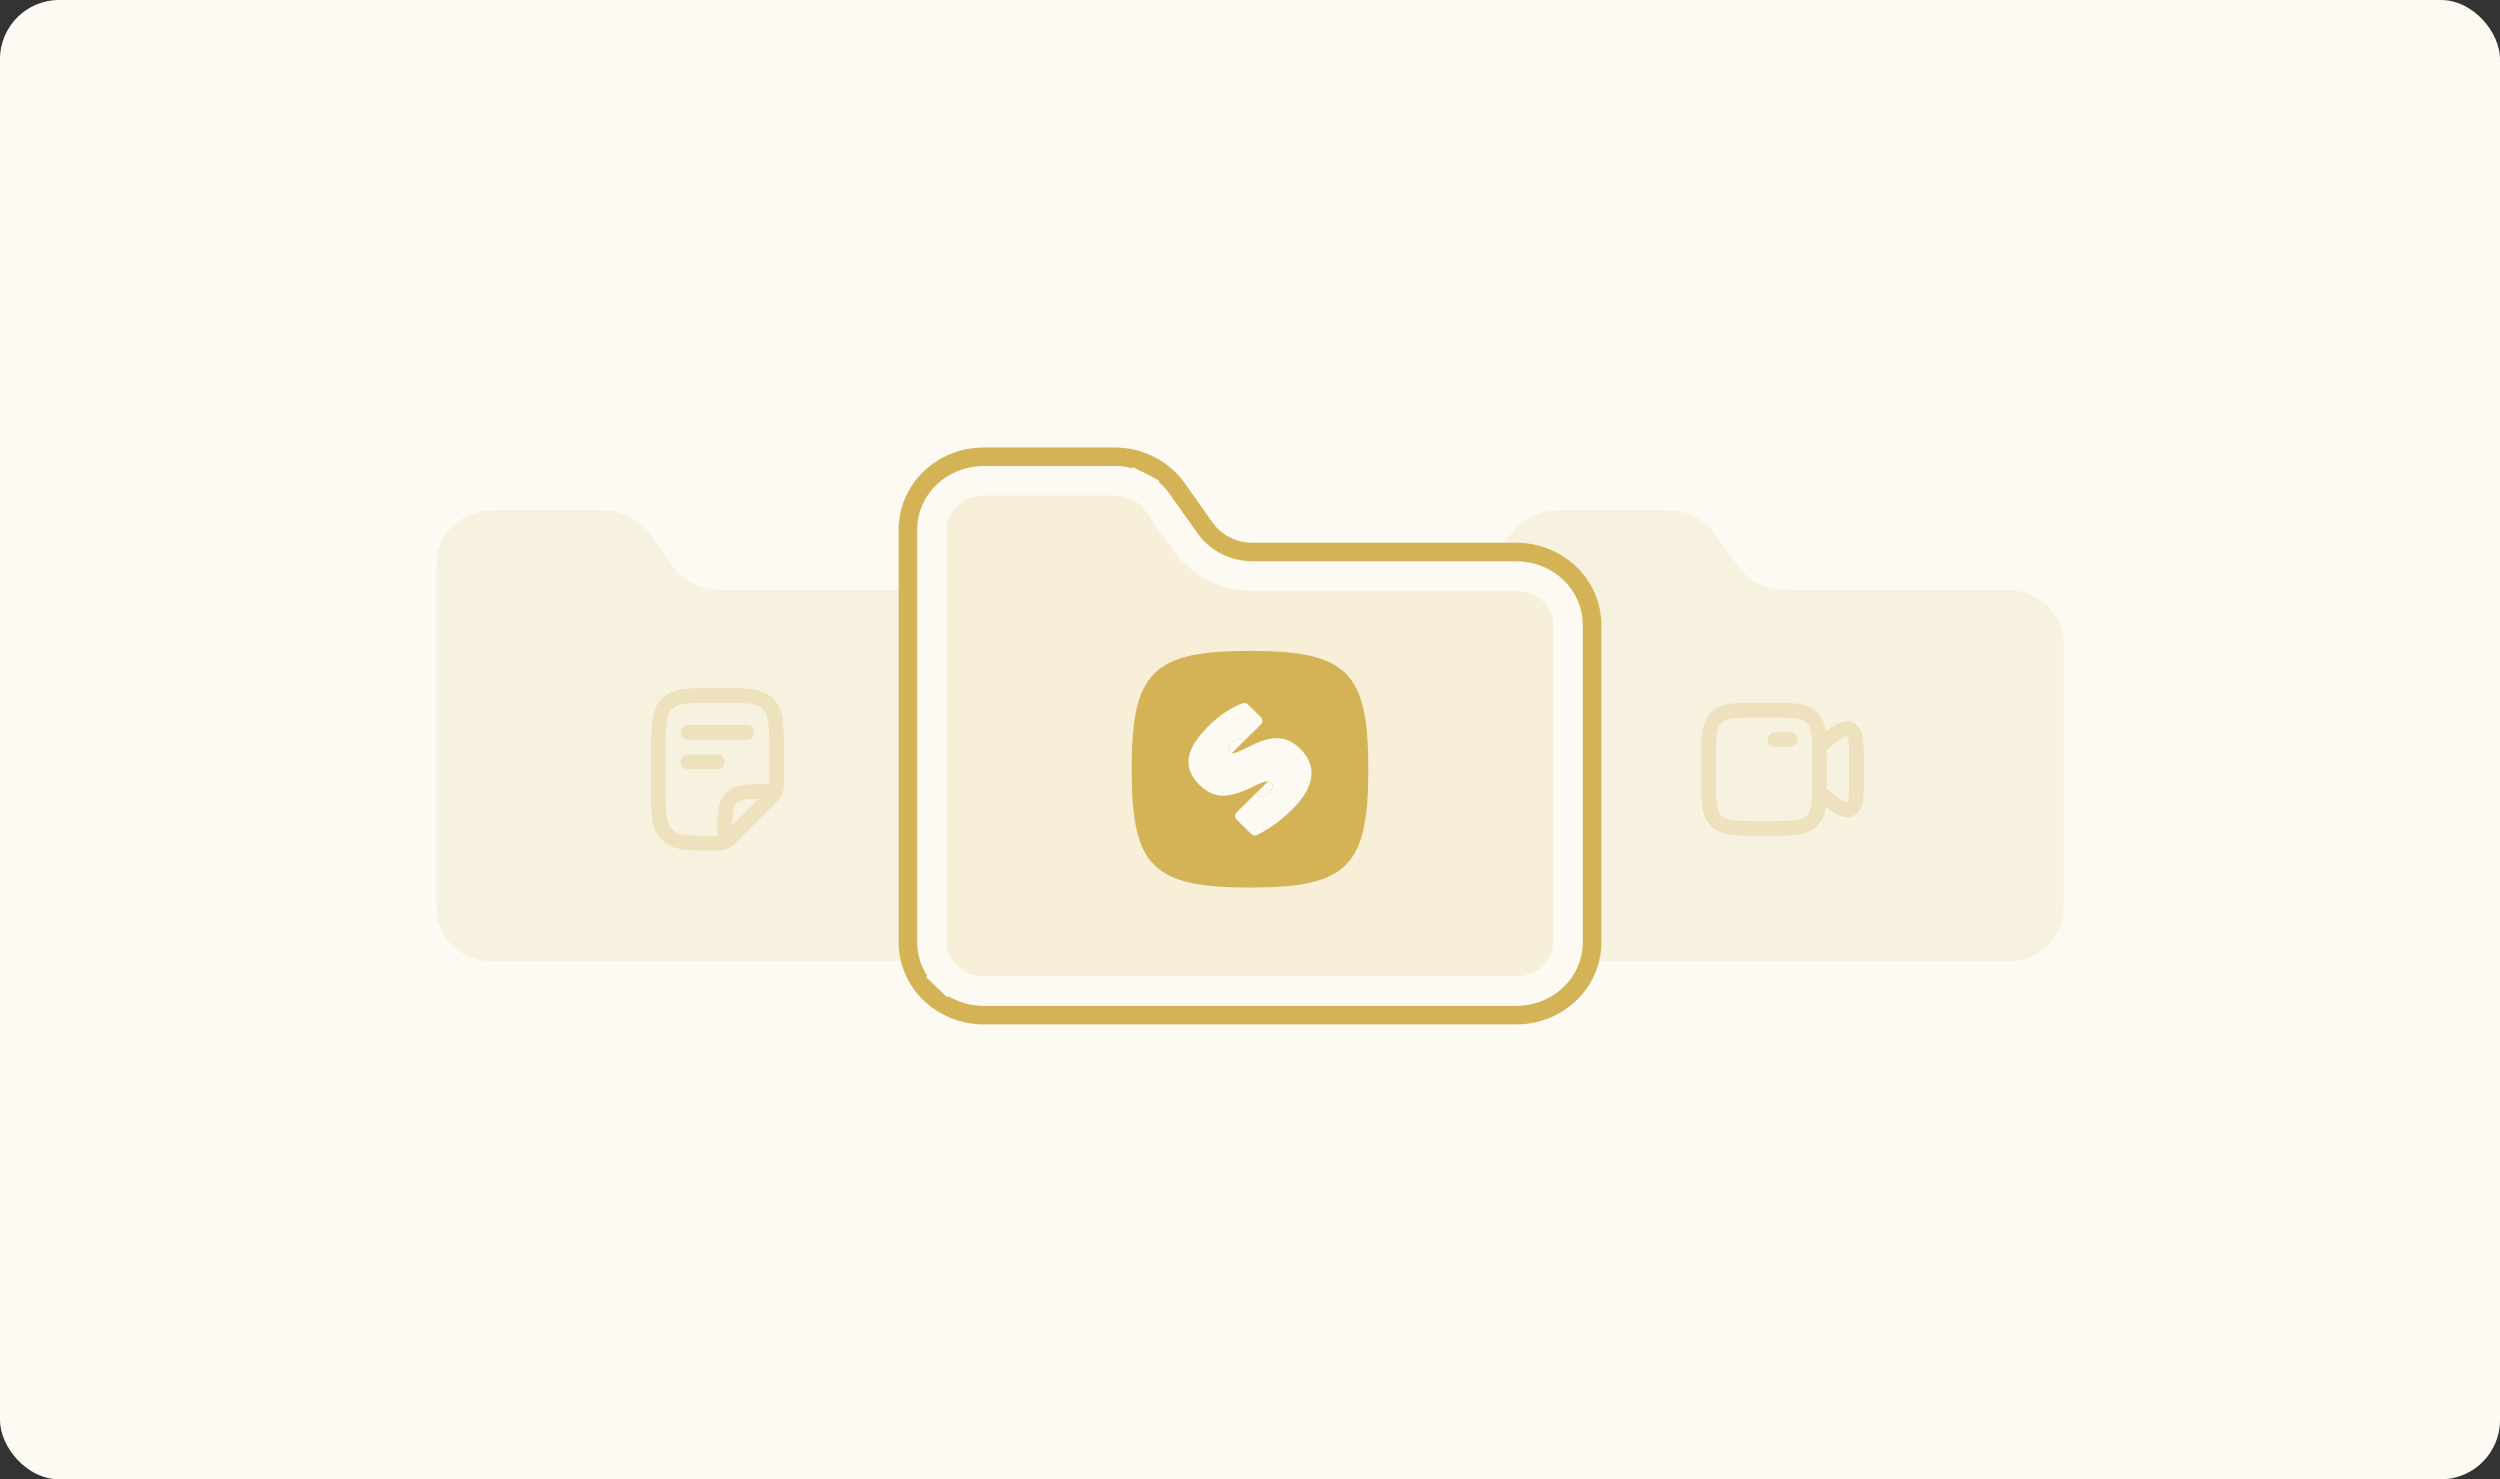 <svg width="338" height="200" viewBox="0 0 338 200" fill="none" xmlns="http://www.w3.org/2000/svg">
<rect x="0" y="0" width="338" height="200" fill="#333333" stroke="none"/>
<rect width="338" height="200" rx="8" fill="#FCFAF2"/>
<path opacity="0.12" d="M127.4 130C129.416 130 131.349 129.244 132.774 127.898C134.199 126.552 135 124.727 135 122.824V86.941C135 85.038 134.199 83.213 132.774 81.867C131.349 80.521 129.416 79.765 127.4 79.765H97.38C96.109 79.776 94.855 79.487 93.733 78.923C92.611 78.359 91.657 77.538 90.958 76.535L87.88 72.229C87.188 71.237 86.246 70.423 85.138 69.859C84.031 69.295 82.792 69 81.534 69H66.6C64.584 69 62.651 69.756 61.226 71.102C59.801 72.448 59 74.273 59 76.177V122.824C59 124.727 59.801 126.552 61.226 127.898C62.651 129.244 64.584 130 66.6 130H127.4Z" fill="#D4B256"/>
<g opacity="0.25">
<path d="M93 99H101" stroke="#D4B256" stroke-width="2" stroke-linecap="round" stroke-linejoin="round"/>
<path d="M93 103H97" stroke="#D4B256" stroke-width="2" stroke-linecap="round" stroke-linejoin="round"/>
<path d="M98 113.5V113C98 110.172 98 108.757 98.879 107.879C99.757 107 101.172 107 104 107H104.5M105 105.343V102C105 98.229 105 96.343 103.828 95.172C102.657 94 100.771 94 97 94C93.229 94 91.343 94 90.172 95.172C89 96.343 89 98.229 89 102V106.544C89 109.789 89 111.412 89.886 112.511C90.065 112.733 90.267 112.935 90.489 113.114C91.588 114 93.211 114 96.456 114C97.161 114 97.514 114 97.837 113.886C97.904 113.862 97.97 113.835 98.034 113.804C98.344 113.656 98.593 113.407 99.092 112.908L103.828 108.172C104.406 107.594 104.695 107.305 104.848 106.937C105 106.569 105 106.161 105 105.343Z" stroke="#D4B256" stroke-width="2" stroke-linecap="round" stroke-linejoin="round"/>
</g>
<path opacity="0.12" d="M271.4 130C273.416 130 275.349 129.244 276.774 127.898C278.199 126.552 279 124.727 279 122.824V86.941C279 85.038 278.199 83.213 276.774 81.867C275.349 80.521 273.416 79.765 271.4 79.765H241.38C240.109 79.776 238.855 79.487 237.733 78.923C236.611 78.359 235.657 77.538 234.958 76.535L231.88 72.229C231.188 71.237 230.246 70.423 229.138 69.859C228.031 69.295 226.792 69 225.534 69H210.6C208.584 69 206.651 69.756 205.226 71.102C203.801 72.448 203 74.273 203 76.177V122.824C203 124.727 203.801 126.552 205.226 127.898C206.651 129.244 208.584 130 210.6 130H271.4Z" fill="#D4B256"/>
<g opacity="0.25">
<path d="M240 100H242" stroke="#D4B256" stroke-width="2" stroke-linecap="round" stroke-linejoin="round"/>
<path d="M231 103C231 99.7 231 98.05 232.025 97.025C233.05 96 234.7 96 238 96H239C242.3 96 243.95 96 244.975 97.025C246 98.05 246 99.7 246 103V105C246 108.3 246 109.95 244.975 110.975C243.95 112 242.3 112 239 112H238C234.7 112 233.05 112 232.025 110.975C231 109.95 231 108.3 231 105V103Z" stroke="#D4B256" stroke-width="2" stroke-linecap="round" stroke-linejoin="round"/>
<path d="M246 100.906L246.126 100.802C248.242 99.056 249.3 98.183 250.15 98.605C251 99.026 251 100.424 251 103.218V104.782C251 107.577 251 108.974 250.15 109.395C249.3 109.817 248.242 108.944 246.126 107.198L246 107.094" stroke="#D4B256" stroke-width="2" stroke-linecap="round" stroke-linejoin="round"/>
</g>
<path d="M205 136C207.387 136 209.676 135.095 211.364 133.485C213.052 131.874 214 129.69 214 127.412V84.471C214 82.193 213.052 80.008 211.364 78.398C209.676 76.787 207.387 75.882 205 75.882H169.45C167.945 75.896 166.46 75.55 165.131 74.875C163.803 74.2 162.673 73.217 161.845 72.018L158.2 66.865C157.381 65.677 156.265 64.703 154.953 64.028C153.642 63.353 152.175 63 150.685 63H133C130.613 63 128.324 63.905 126.636 65.515C124.948 67.126 124 69.311 124 71.588V127.412C124 129.69 124.948 131.874 126.636 133.485C128.324 135.095 130.613 136 133 136H205Z" fill="#F8EFD8" stroke="#D4B256" stroke-width="5" stroke-linecap="round"/>
<path d="M156.554 68.001L156.561 68.01L156.567 68.02L160.206 73.164C161.226 74.639 162.611 75.837 164.225 76.658C165.84 77.479 167.639 77.898 169.459 77.882H205C206.886 77.882 208.677 78.598 209.983 79.845C211.286 81.088 212 82.754 212 84.471V127.412C212 129.128 211.286 130.794 209.983 132.038C208.677 133.284 206.886 134 205 134H133C131.114 134 129.323 133.284 128.017 132.038L126.644 133.476L128.017 132.038C126.714 130.794 126 129.128 126 127.412V71.588C126 69.872 126.714 68.206 128.017 66.962C129.323 65.716 131.114 65 133 65H150.685C150.685 65 150.685 65 150.685 65C151.86 65 153.013 65.279 154.039 65.807L154.94 64.053L154.039 65.807C155.064 66.334 155.926 67.091 156.554 68.001Z" stroke="#FCFAF2" stroke-width="4" stroke-linecap="round"/>
<path d="M153 104C153 90.824 155.824 88 169 88C182.176 88 185 90.824 185 104C185 117.176 182.176 120 169 120C155.824 120 153 117.176 153 104Z" fill="#D4B256"/>
<path d="M174.667 109.473C173.763 110.363 172.832 111.132 171.872 111.781C171.111 112.281 170.454 112.656 169.9 112.905C169.652 113.017 169.362 112.953 169.169 112.762L167.185 110.807C166.913 110.539 166.913 110.103 167.185 109.834L169.797 107.261C170.089 107.548 170.366 107.692 170.63 107.692C170.893 107.692 171.199 107.521 171.547 107.177C171.839 106.89 172.004 106.644 172.041 106.44C172.079 106.218 172.008 106.018 171.83 105.842C171.718 105.732 171.585 105.668 171.432 105.65C171.379 105.643 171.323 105.643 171.265 105.647C171.03 105.657 170.705 105.754 170.291 105.94L168.654 106.718C167.214 107.358 165.995 107.641 164.998 107.567C164.01 107.483 163.059 106.992 162.147 106.093C161.036 104.998 160.556 103.811 160.707 102.532C160.858 101.234 161.784 99.745 163.488 98.067C164.306 97.26 165.158 96.588 166.042 96.05C166.775 95.589 167.45 95.262 168.067 95.068C168.298 94.996 168.546 95.068 168.717 95.237L170.475 96.968C170.748 97.237 170.748 97.673 170.475 97.941L168.146 100.237C167.675 99.773 167.148 99.829 166.565 100.404C166.282 100.682 166.118 100.918 166.071 101.113C166.024 101.289 166.089 101.465 166.268 101.642C166.353 101.725 166.446 101.781 166.549 101.81C166.641 101.836 166.74 101.84 166.847 101.822C167.082 101.776 167.407 101.651 167.821 101.447L169.472 100.654C170.809 100.005 171.975 99.727 172.973 99.819C173.97 99.894 174.907 100.362 175.782 101.224C176.977 102.402 177.476 103.691 177.278 105.091C177.09 106.482 176.219 107.942 174.667 109.473Z" fill="#FCFAF2"/>
<path d="M168.146 100.237C167.675 99.773 167.148 99.829 166.565 100.404C166.282 100.682 166.118 100.918 166.071 101.113C166.024 101.289 166.089 101.465 166.268 101.642C166.353 101.725 166.446 101.781 166.549 101.81L168.146 100.237Z" fill="#FCFAF2"/>
<path d="M169.797 107.261C170.089 107.548 170.366 107.692 170.63 107.692C170.893 107.692 171.199 107.521 171.547 107.177C171.839 106.89 172.004 106.644 172.041 106.44C172.079 106.218 172.008 106.018 171.83 105.842C171.718 105.732 171.585 105.668 171.432 105.65L169.797 107.261Z" fill="#FCFAF2"/>
</svg>
